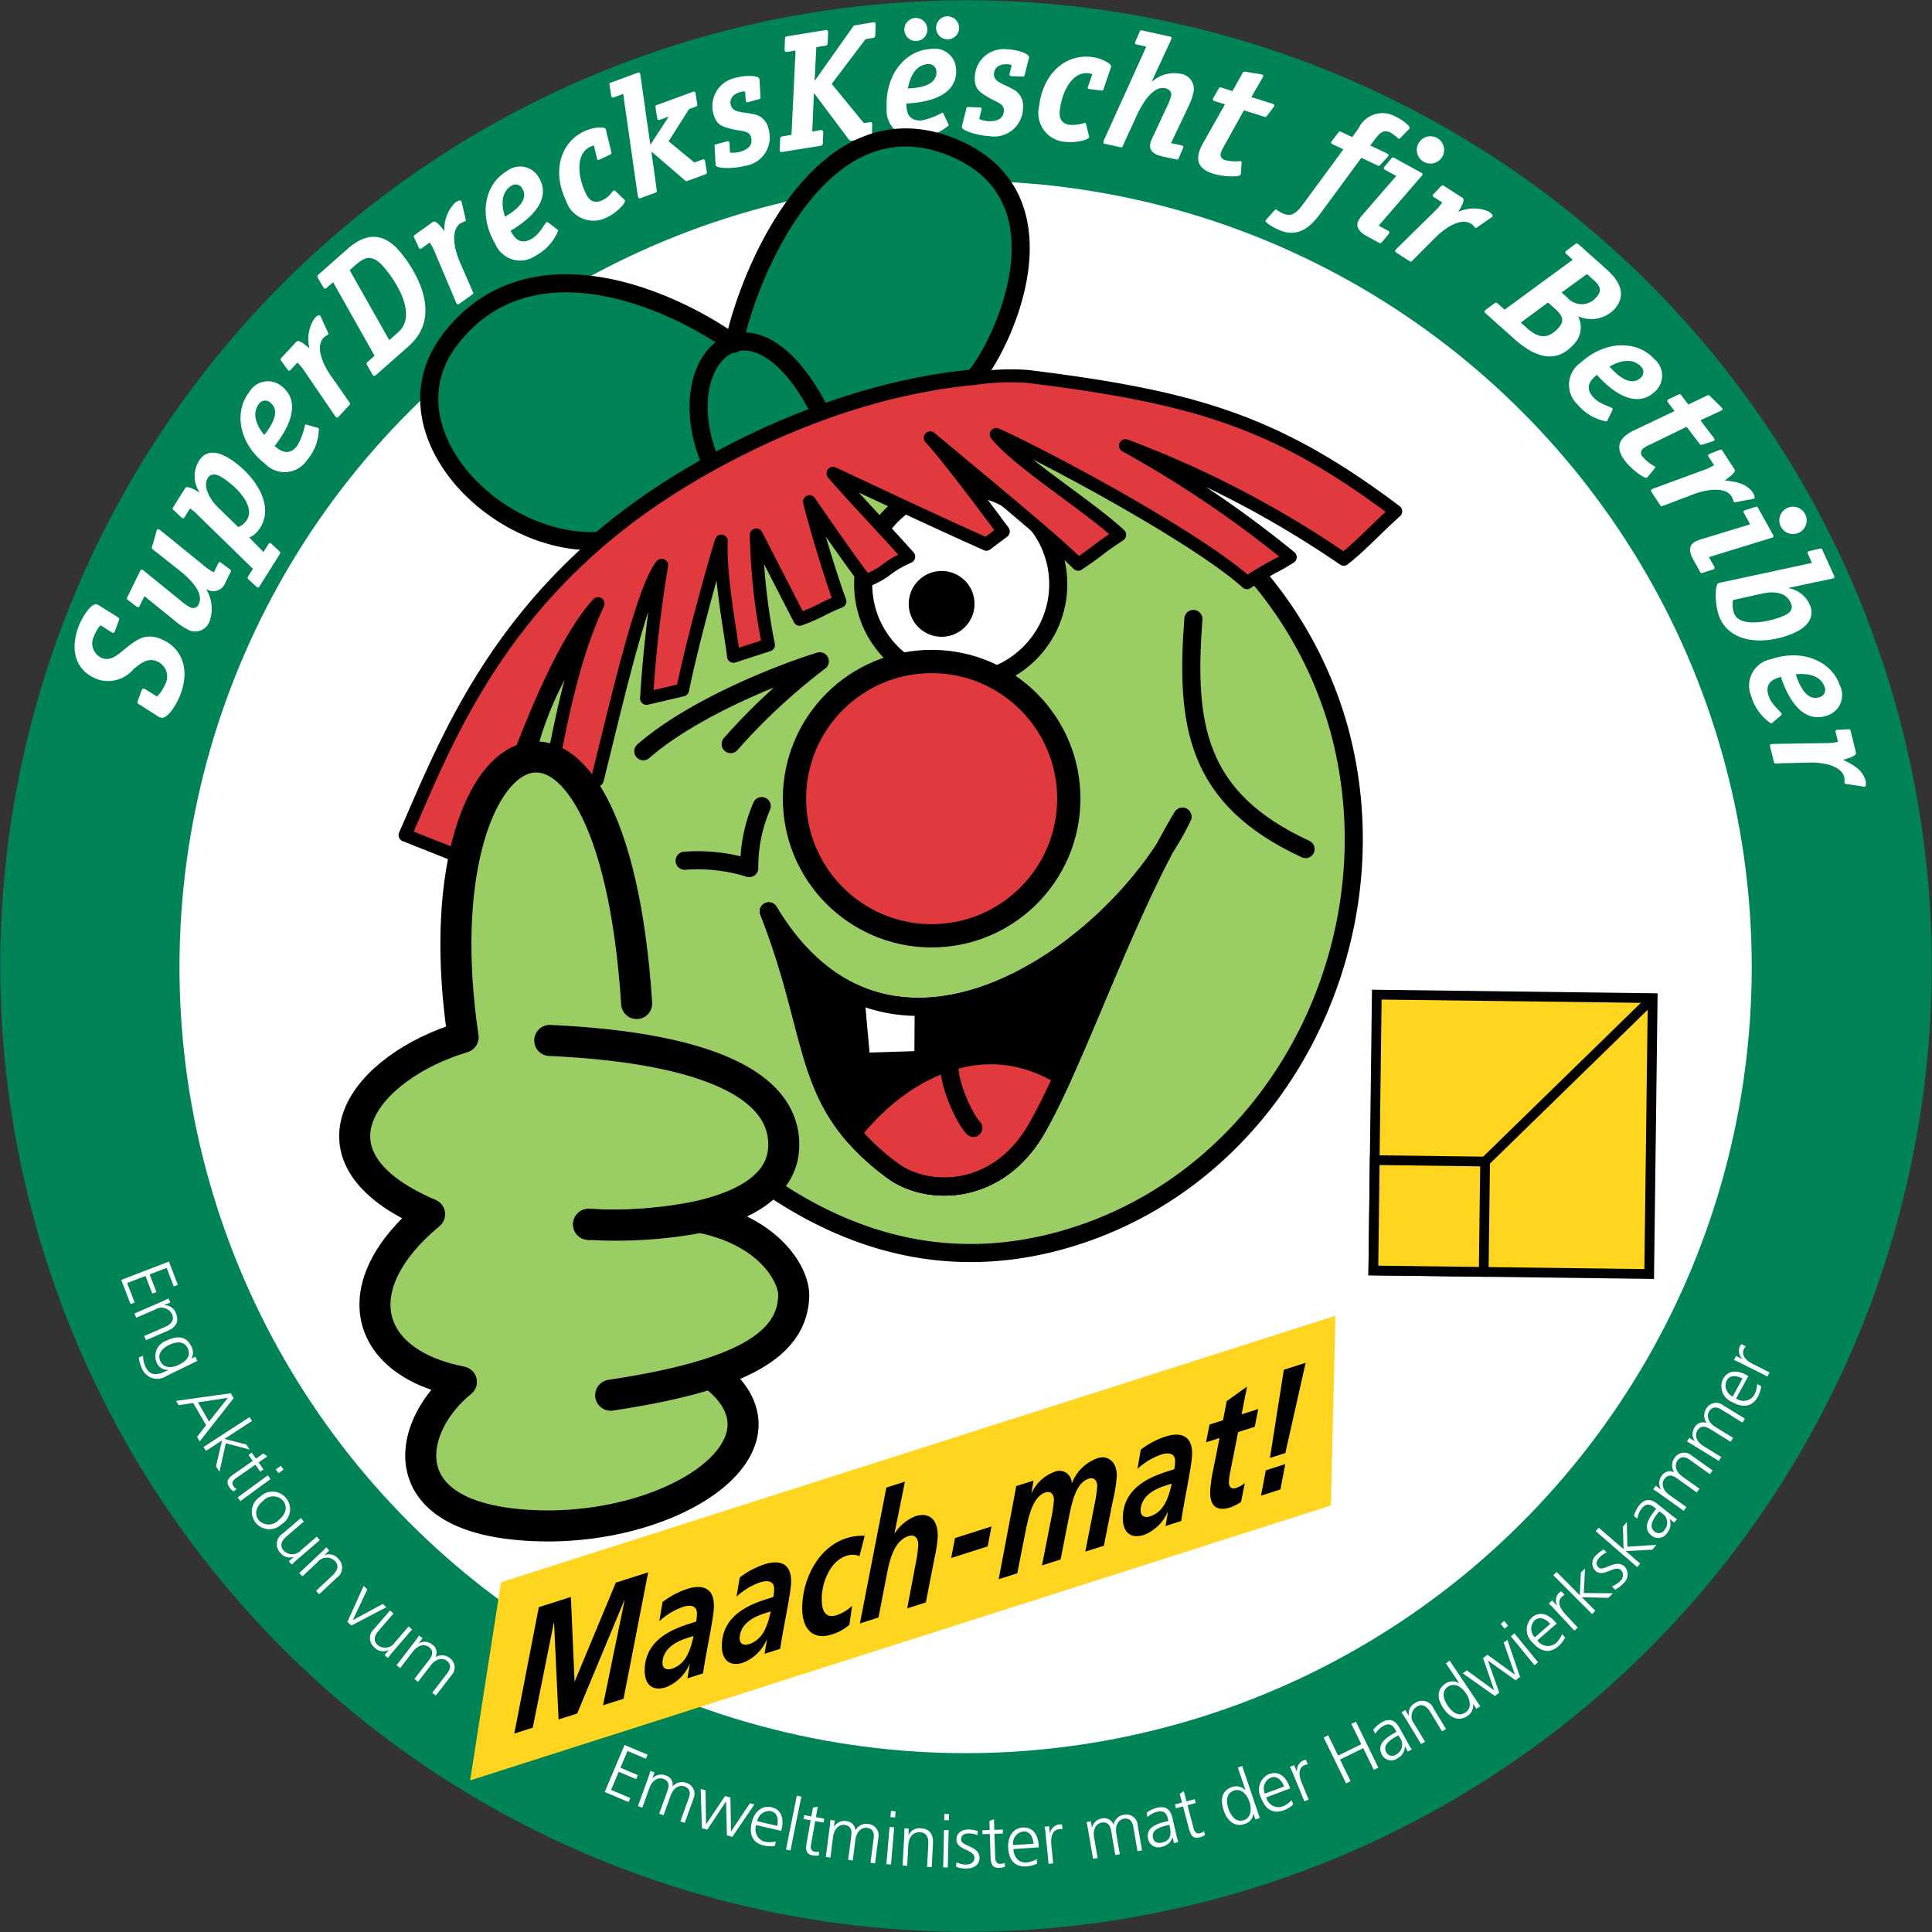 <svg xmlns="http://www.w3.org/2000/svg" width="144.745" height="144.745" viewBox="0 0 144.745 144.745">
  <rect x="0" y="0" width="144.745" height="144.745" fill="#333333" stroke="none"/>
  <defs>
    <style>
      .cls-1, .cls-9 {
        fill: #008357;
      }

      .cls-2, .cls-8 {
        fill: #fff;
      }

      .cls-3, .cls-4 {
        fill: #ffd520;
      }

      .cls-10, .cls-11, .cls-12, .cls-13, .cls-14, .cls-15, .cls-3, .cls-5, .cls-6, .cls-7, .cls-8, .cls-9 {
        stroke: #000;
      }

      .cls-3 {
        stroke-width: 0.729px;
      }

      .cls-15, .cls-5 {
        fill: #9bcd65;
      }

      .cls-5 {
        stroke-linejoin: bevel;
      }

      .cls-10, .cls-13, .cls-14, .cls-5, .cls-6, .cls-7, .cls-8, .cls-9 {
        stroke-width: 1.356px;
      }

      .cls-11, .cls-13, .cls-14, .cls-15, .cls-6, .cls-7, .cls-8, .cls-9 {
        stroke-linejoin: round;
      }

      .cls-11, .cls-12, .cls-7 {
        fill: #e03a3e;
      }

      .cls-10, .cls-13, .cls-14 {
        fill: none;
      }

      .cls-11, .cls-13, .cls-15 {
        stroke-linecap: round;
      }

      .cls-11 {
        stroke-width: 0.969px;
      }

      .cls-12 {
        stroke-width: 1.744px;
      }

      .cls-15 {
        stroke-width: 2.325px;
      }
    </style>
  </defs>
  <title>sdk</title>
  <g id="Layer_2" data-name="Layer 2">
    <g id="Ebene_1" data-name="Ebene 1">
      <g>
        <circle class="cls-1" cx="72.372" cy="72.373" r="72.353" transform="translate(-18.586 25.446) rotate(-17.71)"/>
        <circle class="cls-2" cx="72.343" cy="72.45" r="58.896" transform="translate(-18.611 25.44) rotate(-17.71)"/>
        <rect class="cls-3" x="103.018" y="74.648" width="20.671" height="20.671" transform="translate(26.942 197.252) rotate(-89.275)"/>
        <rect class="cls-3" x="102.944" y="86.968" width="8.268" height="8.269" transform="translate(14.607 197.002) rotate(-89.264)"/>
        <line class="cls-3" x1="111.265" y1="87.021" x2="123.819" y2="74.779"/>
        <polygon class="cls-4" points="100.053 98.578 99.71 112.792 35.224 133.385 37.537 118.542 100.053 98.578"/>
        <g>
          <path class="cls-2" d="M8.81,46.227c.139.09.142.118.087.269l-.276.757c-.047.128-.107.185-.177.16a1.244,1.244,0,0,1-.185-.107l-.728-.463a2.502,2.502,0,0,0-.469.779,1.189,1.189,0,0,0,.612,1.688c.874.319,1.479-.688,2.571-1.333a1.866,1.866,0,0,1,1.703-.145c1.561.569,2.322,2.14,1.6,4.12-.323.886-1.04,1.984-1.529,1.806a.936.936,0,0,1-.232-.124l-1.372-.87c-.143-.079-.146-.106-.091-.257l.276-.758c.047-.128.107-.186.2-.151a.975.975,0,0,1,.167.087l.794.501a2.728,2.728,0,0,0,.606-.901,1.23,1.23,0,0,0-.677-1.764c-.641-.234-1.142.165-1.688.612a2.488,2.488,0,0,1-2.647.778c-1.678-.612-2.133-2.15-1.483-3.933.284-.78 1-1.84,1.385-1.699a1.25,1.25,0,0,1,.19.095Z"/>
          <path class="cls-2" d="M17.212,42.647c.111.082.106.121.052.233l-.392.802a.957.957,0,0,1-1.398.463l-.011.022a2.811,2.811,0,0,1,.202,2.472,1.149,1.149,0,0,1-1.682.477,4.248,4.248,0,0,1-.81-.547L10.82,44.662l-.353.725c-.049.1-.104.129-.182.091a.601.601,0,0,1-.123-.087l-.565-.427c-.112-.082-.106-.121-.058-.221l.951-1.95c.055-.112.109-.14.188-.102a.63.63,0,0,1,.123.088l2.806,2.28a3.096,3.096,0,0,0,.631.432.453.453,0,0,0,.652-.234c.435-.892-.752-1.967-1.467-2.537L11.451,41.162c-.084-.055-.09-.099-.058-.221l.29-.99a1.365,1.365,0,0,1,.07-.228c.033-.067.088-.095.144-.068a.848.848,0,0,1,.146.098l3.164,2.565a4.099,4.099,0,0,0,.816.563l.32-.658c.05-.1.104-.128.182-.09a.62.62,0,0,1,.123.087Z"/>
          <path class="cls-2" d="M20.924,41.294c.102.094.093.132.034.226l-1.513,2.404c-.06.094-.117.117-.17.083a.982.982,0,0,1-.134-.113l-.515-.485c-.102-.094-.093-.132-.033-.227l.356-.567L14.719,38.488a3.348,3.348,0,0,0-.485-.393l-.403.64c-.059.094-.117.116-.191.07a.63.63,0,0,1-.113-.1l-.515-.485c-.102-.093-.093-.132-.034-.226l.898-1.428c.153-.241.908.235,1.045.32l.013-.021a2.177,2.177,0,0,1-.021-2.343c.469-.745,1.244-.814,2.294-.153,1.68,1.057,3.433,3.347,2.29,5.163a1.847,1.847,0,0,1-.82.744l1.064,1.08.363-.577c.06-.095.117-.117.191-.07a.616.616,0,0,1,.113.1Zm-3.072-1.801A1.492,1.492,0,0,0,18.489,38.97c.673-1.071-.783-2.529-1.874-3.216-.451-.284-.837-.278-1.042.048-.397.63.132,1.607.788,2.239Z"/>
          <path class="cls-2" d="M23.777,32.046a.395.395,0,0,1,.111.039,3.656,3.656,0,0,1-.88,2.38,2.021,2.021,0,0,1-3.146.283c-1.956-1.525-2.361-3.87-1.187-5.375a1.611,1.611,0,0,1,2.42-.441c1.848,1.442-.089,3.925-.523,4.483.293.229.986.895,1.702-.025a5.268,5.268,0,0,0,.577-1.547c.038-.049.075-.035.13-.025Zm-3.979.545c.328-.42,1.349-1.731.45-2.432a.563.563,0,0,0-.83.076C18.701,31.155,19.504,32.221,19.798,32.592Z"/>
          <path class="cls-2" d="M26.171,30.135c.083.111.075.138-.009.229l-.785.845c-.068.073-.128.101-.182.051a.771.771,0,0,1-.109-.119l-2.181-3.192a4.17,4.17,0,0,0-.625-.785l-.498.536c-.076.082-.137.093-.201.034a.599.599,0,0,1-.092-.12l-.416-.573c-.083-.111-.067-.147.017-.238l1.123-1.209c.194-.209.857.407.975.517a2.807,2.807,0,0,1,.382-2.27c.126-.136.323-.275.405-.199a.289.289,0,0,1,.056.086l.564,1.234a.12.12,0,0,1-.006.097c-.059.064-.215.104-.35.249-.65.7.014,2.062.496,2.764Z"/>
          <path class="cls-2" d="M26.053,18.635c1.154-1.017,2.487-1.399,3.832.127.665.753,3.647,4.604.735,7.172l-2.465,2.174c-.093.082-.162.06-.211.004a.899.899,0,0,1-.088-.138l-.348-.601c-.071-.136-.059-.179.052-.278l.502-.443-3.107-5.511-.484.427c-.093.082-.162.061-.211.004a.835.835,0,0,1-.088-.137l-.349-.602c-.07-.136-.059-.179.053-.278Zm3.781,6.256c1.432-1.263-.081-3.748-1.122-4.929-.87-.987-1.435-.67-2.104-.08l-.41.361,2.966,5.238Z"/>
          <path class="cls-2" d="M35.418,21.856c.059.125.047.15-.054.222l-.937.672c-.081.058-.146.074-.189.013a.773.773,0,0,1-.084-.138L32.65,19.064a4.167,4.167,0,0,0-.457-.893l-.594.427c-.091.065-.153.064-.203-.007a.597.597,0,0,1-.067-.136l-.294-.644c-.059-.125-.036-.157.064-.229l1.34-.962c.231-.166.76.569.853.7A2.807,2.807,0,0,1,34.116,15.172c.151-.108.371-.205.436-.115a.307.307,0,0,1,.038.095l.307,1.321a.121.121,0,0,1-.024.094,2.691,2.691,0,0,0-.393.176c-.776.557-.395,2.023-.061,2.807Z"/>
          <path class="cls-2" d="M41.736,17.179c.029.025.07.045.089.077a3.657,3.657,0,0,1-1.687,1.896,2.021,2.021,0,0,1-3.033-.883c-1.266-2.133-.789-4.465.853-5.439a1.611,1.611,0,0,1,2.414.472c1.196,2.016-1.513,3.623-2.121,3.984.19.32.592,1.192,1.594.597.63-.373.942-1.135,1.102-1.231.053-.032.083-.006.13.024Zm-3.905-.943c.458-.271,1.887-1.12,1.305-2.101a.563.563,0,0,0-.8-.231C37.334,14.499,37.694,15.785,37.832,16.236Z"/>
          <path class="cls-2" d="M46.727,14.913a.366.366,0,0,1,.087.096c.097.202-.638.937-1.276,1.242A2.164,2.164,0,0,1,42.414,15.061c-1.099-2.306-.368-4.401,1.334-5.212.772-.368,1.549-.354,1.629-.186a.632.632,0,0,1,.036.134l.387,1.589c.031.122.003.15-.098.197l-.761.363c-.101.048-.167.052-.194-.003a1.003,1.003,0,0,1-.047-.184l-.206-.864a2.757,2.757,0,0,0-.291.111c-1.008.481-.998,2.056-.314,3.489.294.616.707.762,1.256.5.526-.251.694-.648.829-.712a.103.103,0,0,1,.116.014Z"/>
          <path class="cls-2" d="M52.95,12.865c.024.137-.007.161-.112.2l-1.304.479a.176.176,0,0,1-.224-.036l-2.509-2.157.401,2.891c.024.137.004.157-.112.199l-1.083.398c-.093.034-.16.032-.194-.061a1.446,1.446,0,0,1-.05-.245L46.689,7.039l-.687.252c-.105.038-.165.02-.194-.061a.644.644,0,0,1-.028-.148l-.111-.699c-.024-.136.007-.161.123-.204l1.968-.723c.105-.038.16-.032.194.061a.638.638,0,0,1,.032.16l.737,5.173,1.361-2.085-.009-.023-.629.23c-.105.039-.164.021-.194-.061a.606.606,0,0,1-.028-.148l-.111-.699c-.024-.137.006-.161.111-.2l2.678-.983c.105-.039.164-.021.194.061a.608.608,0,0,1,.028.148l.112.699c.023.137-.007.161-.123.204l-.489.18-1.532,2.412,1.931,1.589.594-.218c.105-.038.165-.021.194.061a.621.621,0,0,1,.028.148Z"/>
          <path class="cls-2" d="M56.972,7.248c.011.138-.009.157-.129.189l-.779.209c-.108.029-.165.005-.181-.054a1.105,1.105,0,0,1-.024-.186L55.828,6.861a.803.803,0,0,0-.339.027c-.647.173-.844.586-.736.993.161.599.98.495,1.588.653a1.396,1.396,0,0,1,1.243,1.144,2.163,2.163,0,0,1-1.804,2.756c-.755.202-2.084.224-2.158-.051-.01-.036-.007-.075-.013-.099l-.066-1.253c-.021-.174 0-.193.12-.225l.779-.208c.095-.026.171-.033.196.063a.624.624,0,0,1,.015.15l.037.619a2.118,2.118,0,0,0,.73-.054c.707-.189.989-.574.851-1.089-.141-.527-.693-.43-1.409-.611-.728-.177-1.184-.299-1.406-1.126A2.165,2.165,0,0,1,55.176,5.816c.779-.209,1.655-.148,1.716.08a.241.241,0,0,1,.014.099Z"/>
          <path class="cls-2" d="M65.32,10.119c-.013.153-.046.184-.192.207l-1.262.205c-.158.025-.199.007-.309-.126L61.006,7l-.025.004-.128,2.848.637-.104c.122-.02.169.035.181.109a.847.847,0,0,1,.001.164l-.025.695c-.013.153-.045.183-.192.207l-2.853.463c-.122.02-.169-.035-.181-.108a.823.823,0,0,1-.001-.163l.025-.695c.013-.153.046-.183.192-.207l.661-.108.306-6.319-.637.103c-.122.02-.169-.035-.181-.109a.883.883,0,0,1-.001-.163l.025-.695c.013-.153.045-.183.192-.207l2.853-.463c.123-.02.168.035.18.108a.811.811,0,0,1,.002.163l-.025.695c-.013.153-.046.184-.193.208l-.661.107-.125,2.471.027.021,2.821-3.989a.291.291,0,0,1,.251-.154l1.285-.209c.123-.02.169.035.181.109a.853.853,0,0,1,.002.163l-.025.695c-.013.153-.046.183-.193.208l-.538.087L62.31,6.286,64.722,9.223l.441-.071c.122-.02.168.036.18.109a.894.894,0,0,1,.002.163Z"/>
          <path class="cls-2" d="M71.039,9.279a.38.38,0,0,1,.044.109,3.658,3.658,0,0,1-2.375.894A2.021,2.021,0,0,1,66.432,8.091c-.129-2.477,1.378-4.319,3.284-4.418a1.611,1.611,0,0,1,1.918,1.54c.121,2.341-3.024,2.504-3.73,2.541.019.371-.031,1.33,1.134,1.269a5.236,5.236,0,0,0,1.547-.577c.063-.004.077.033.104.081ZM68.02,6.63c.533-.028,2.192-.114,2.133-1.254a.562.562,0,0,0-.601-.577C68.387,4.86,68.107,6.166,68.02,6.63Zm.646-3.56a.862.862,0,1,1,.811-.899A.85.85,0,0,1,68.666,3.069Zm2.378-.124a.862.862,0,1,1,.81-.899A.849.849,0,0,1,71.044,2.945Z"/>
          <path class="cls-2" d="M76.774,5.593c-.03.135-.055.147-.179.142l-.806-.029c-.111-.004-.159-.043-.157-.105a1.191,1.191,0,0,1,.031-.185l.131-.529a.791.791,0,0,0-.332-.074c-.67-.025-.98.312-.995.732-.023.62.791.762,1.325,1.092a1.396,1.396,0,0,1,.852,1.459A2.163,2.163,0,0,1,74.109,10.198c-.78-.029-2.057-.399-2.047-.684.002-.037.015-.074.015-.099l.306-1.217c.031-.172.056-.184.18-.179l.805.029c.1.004.173.019.169.118a.603.603,0,0,1-.03.148l-.146.603a2.09,2.09,0,0,0,.713.163c.731.027,1.115-.257,1.134-.79.02-.545-.536-.615-1.167-.999-.644-.384-1.044-.634-1.012-1.489a2.166,2.166,0,0,1,2.449-2.106c.805.029,1.625.346,1.616.581a.25.25,0,0,1-.015.099Z"/>
          <path class="cls-2" d="M81.573,10.14a.372.372,0,0,1,.022.128c-.026.222-1.041.449-1.742.364a2.163,2.163,0,0,1-2.001-2.677c.305-2.536,2.046-3.913,3.918-3.687.85.102,1.498.53,1.475.715a.603.603,0,0,1-.04.132l-.524,1.548c-.04.121-.078.128-.189.115L81.653,6.677c-.111-.013-.169-.045-.162-.107a.987.987,0,0,1,.059-.18l.289-.84a2.768,2.768,0,0,0-.305-.062c-1.109-.134-1.945,1.202-2.134,2.778-.082.677.188,1.022.793,1.095a3.242,3.242,0,0,0,1.08-.157.101.101,0,0,1,.091.073Z"/>
          <path class="cls-2" d="M88.316,11.837c-.053.128-.093.132-.213.106l-.994-.218c-.496-.109-1.067-.348-.927-.978a2.809,2.809,0,0,1,.204-.527L87.463,7.917a3.86,3.86,0,0,0,.271-.715c.06-.278-.078-.512-.442-.592-.921-.202-1.735,1.194-2.12,2.023l-1.046,2.284c-.053.128-.081.135-.202.108l-1.126-.247c-.097-.021-.152-.059-.13-.156a1.344,1.344,0,0,1,.089-.234l3.124-6.894-.714-.157c-.109-.024-.15-.071-.131-.156a.628.628,0,0,1,.056-.14l.282-.649c.053-.128.093-.132.213-.105l2.047.448c.11.024.153.059.132.156a.609.609,0,0,1-.059.152L86.304,6.076l.019.029a2.496,2.496,0,0,1,2.071-.587,1.158,1.158,0,0,1,.981,1.548,4.229,4.229,0,0,1-.341.916l-1.298,2.736.787.173c.109.024.147.083.131.156a.622.622,0,0,1-.057.14Z"/>
          <path class="cls-2" d="M92.965,12.98c-.012.036-.01.075-.021.11-.061.189-1.301.162-2.058-.077-.85-.269-1.318-.767-1.041-1.642a3.389,3.389,0,0,1,.333-.727l1.595-2.826-.781-.247c-.107-.034-.142-.084-.117-.167a.637.637,0,0,1,.073-.147l.347-.605a.15.15,0,0,1,.21-.089l.828.261.771-1.369a.157.157,0,0,1,.195-.082l1.125.186c.047.015.098.018.158.037a.099.099,0,0,1,.049.133.938.938,0,0,1-.075.158L93.753,7.272l1.585.5c.106.034.15.1.128.171-.019.059-.069.095-.1.15L94.921,8.681c-.081.091-.097.099-.203.066l-1.527-.481-1.452,2.623a2.457,2.457,0,0,0-.263.542q-.134.426.327.571a3.379,3.379,0,0,0,1.151.064c.058.019.063.046.069.113Z"/>
          <path class="cls-2" d="M98.913,16.01c-.709.955-1.658,1.893-3.184,1.176-.517-.243-.967-.537-.909-.661a.584.584,0,0,1,.081-.113l.606-.675c.049-.045.081-.057.116-.042a2.901,2.901,0,0,0,.433.273c.764.358,1.141-.094,1.624-.745l2.965-4.033-.797-.374c-.067-.031-.152-.085-.104-.186a.627.627,0,0,1,.085-.124l.431-.565c.068-.09.096-.119.22-.061l.83.391.467-.644a1.985,1.985,0,0,1,2.842-.857c.471.222,1.065.679.986.847a.286.286,0,0,1-.065.079l-.638.659c-.065.052-.105.047-.127.037a3.515,3.515,0,0,0-.604-.462c-.585-.274-.868.127-1.185.539l-.328.435,1.279.601c.101.048.109.12.087.165a.698.698,0,0,1-.097.119l-.508.556c-.081.085-.103.102-.215.05l-1.213-.57Z"/>
          <path class="cls-2" d="M103.531,18.141c-.087.107-.126.101-.234.041l-.892-.491c-.445-.246-.923-.636-.612-1.201a2.885,2.885,0,0,1,.335-.453l2.479-2.854-.837-.461c-.099-.054-.124-.111-.083-.186a.623.623,0,0,1,.094-.118l.455-.543c.087-.107.126-.1.234-.04l2.011,1.106c.087.048.118.094.07.18a.614.614,0,0,1-.1.129l-3.159,3.654.706.389a.144.144,0,0,1,.081.186.671.671,0,0,1-.093.118Zm3.144-6.013a1.023,1.023,0,0,1,.988-1.792,1.023,1.023,0,1,1-.988,1.792Z"/>
          <path class="cls-2" d="M105.813,19.526c-.094.101-.122.098-.226.031l-.97-.624c-.084-.053-.123-.108-.082-.17a.758.758,0,0,1,.098-.129l2.757-2.71a4.169,4.169,0,0,0,.661-.754l-.615-.396c-.094-.06-.116-.118-.068-.192a.574.574,0,0,1,.1-.111l.49-.511c.095-.101.133-.092.237-.024l1.387.891c.241.154-.248.916-.336,1.051a2.804,2.804,0,0,1,2.301-.025c.157.1.328.269.268.363a.296.296,0,0,1-.074.07l-1.116.772a.12.12,0,0,1-.096.011c-.073-.046-.142-.193-.308-.301-.804-.515-2.026.379-2.632.977Z"/>
          <path class="cls-2" d="M120.371,20.185c.915.818,1.564,1.879.573,2.989a2.413,2.413,0,0,1-2.711.523,1.82,1.82,0,0,1-.336,2.109c-1.371,1.536-2.971.907-4.441-.407l-2.165-1.932c-.093-.083-.079-.154-.03-.209a.838.838,0,0,1,.127-.104l.556-.418c.126-.086.171-.08.283.019l.499.446,5.102-3.742-.481-.429c-.093-.083-.078-.154-.046-.191a1.116,1.116,0,0,1,.143-.122l.555-.418c.127-.086.171-.08.282.019Zm-5.997,4.372c.758.677,1.506.995,2.397-.004.528-.592.207-.996-.33-1.475l-.463-.413-2.039,1.504Zm3.033-2.28a1.42,1.42,0,0,0,2.228-.056c.43-.481.188-.862-.238-1.242l-.5-.446-1.898,1.381Z"/>
          <path class="cls-2" d="M120.438,31.474a.38.38,0,0,1-.058.102,3.654,3.654,0,0,1-2.194-1.274,2.02,2.02,0,0,1,.258-3.148c1.837-1.667,4.216-1.666,5.499-.251a1.609,1.609,0,0,1,.021,2.459c-1.735,1.575-3.852-.758-4.327-1.281-.275.25-1.049.819-.266,1.682.493.542,1.302.695,1.426.833.042.046.022.08.003.132Zm.142-4.015c.358.395,1.475,1.625,2.32.859a.563.563,0,0,0,.067-.831C122.183,26.624,120.994,27.234,120.58,27.46Z"/>
          <path class="cls-2" d="M123.467,35.705c-.03.023-.052.055-.082.078-.158.12-1.156-.616-1.638-1.247-.541-.71-.637-1.386.092-1.943a3.365,3.365,0,0,1,.691-.403l2.93-1.394-.496-.651c-.068-.089-.067-.151.001-.204a.656.656,0,0,1,.144-.078l.632-.295a.149.149,0,0,1,.223.048l.527.69,1.417-.677a.157.157,0,0,1,.206.045l.813.8c.03.039.07.071.108.12a.1.1,0,0,1-.036.137,1.016,1.016,0,0,1-.153.085l-1.453.672,1.009,1.321c.067.089.066.168.006.213a.891.891,0,0,1-.169.066l-.702.224c-.119.028-.136.026-.204-.063l-.971-1.272-2.697,1.311a2.454,2.454,0,0,0-.526.292.412.412,0,0,0-.061.655,3.361,3.361,0,0,0,.904.714c.037.05.025.074-.009.132Z"/>
          <path class="cls-2" d="M124.586,37.899c-.129.054-.152.039-.219-.065l-.628-.967c-.055-.083-.068-.149-.006-.189a.763.763,0,0,1,.142-.077l3.628-1.336a4.235,4.235,0,0,0,.913-.416l-.399-.613c-.06-.094-.056-.156.016-.203a.671.671,0,0,1,.138-.06l.657-.264c.128-.054.16-.029.227.075l.898,1.383c.155.239-.603.732-.738.82.494.079,1.587.122,2.107.923.101.156.188.381.094.441a.282.282,0,0,1-.096.033l-1.335.245a.117.117,0,0,1-.092-.029,2.61,2.61,0,0,0-.158-.401c-.519-.801-2.003-.488-2.801-.191Z"/>
          <path class="cls-2" d="M127.58,42.913c-.131.045-.161.018-.22-.09l-.495-.889c-.247-.444-.445-1.03.119-1.343a2.847,2.847,0,0,1,.523-.206l3.616-1.103-.464-.835c-.055-.097-.046-.159.029-.201a.633.633,0,0,1,.142-.05l.673-.218c.131-.045.161-.018.22.09l1.116,2.005c.048.086.05.142-.035.19a.616.616,0,0,1-.154.057l-4.616,1.419.391.704a.144.144,0,0,1-.03.201.631.631,0,0,1-.142.051Zm5.857-3.428a1.023,1.023,0,0,1,1.788-.995,1.023,1.023,0,1,1-1.788.995Z"/>
          <path class="cls-2" d="M134.034,44.038l-.011.033a2.106,2.106,0,0,1,1.546,1.192c.454,1.006-.2,1.724-1.138,2.148-1.899.858-4.655.934-5.565-1.077-.435-.96-.379-2.524-.141-2.631a.724.724,0,0,1,.179-.054l6.846-1.476-.302-.667c-.045-.102-.031-.163.047-.198a.608.608,0,0,1,.146-.039l.688-.163c.134-.033.161-.004.212.108l.863,1.91c.046.101.044.157-.047.198a.613.613,0,0,1-.157.044Zm-4.198.919a1.904,1.904,0,0,0,.114,1.065c.456,1.006,2.681.571,3.731.095.487-.22.675-.523.482-.953-.398-.882-1.409-.859-2.2-.679Z"/>
          <path class="cls-2" d="M132.799,54.138a.387.387,0,0,1-.094.071,3.653,3.653,0,0,1-1.501-2.046,2.021,2.021,0,0,1,1.496-2.782c2.35-.793,4.53.161,5.14,1.97a1.611,1.611,0,0,1-.964,2.263c-2.221.749-3.227-2.236-3.453-2.906-.352.119-1.289.33-.917,1.434.235.693.914,1.158.974,1.334.02.059-.011.083-.051.122Zm1.736-3.622c.171.505.702,2.08,1.783,1.715a.563.563,0,0,0,.393-.735C136.339,50.391,135.006,50.475,134.535,50.516Z"/>
          <path class="cls-2" d="M133.077,57.195c-.139.008-.156-.013-.186-.133l-.273-1.121c-.023-.096-.014-.162.058-.18a.768.768,0,0,1,.161-.026l3.866-.063a4.193,4.193,0,0,0,.999-.091l-.173-.711c-.027-.108-.002-.165.082-.186a.647.647,0,0,1,.15-.011l.706-.032c.139-.008.16.025.189.145l.392,1.603c.067.277-.811.491-.969.53.441.237,1.459.64,1.687,1.567.043.18.051.421-.057.448a.316.316,0,0,1-.103-.001l-1.34-.209c-.027-.006-.072-.033-.078-.058a2.609,2.609,0,0,0-.016-.43c-.226-.928-1.73-1.123-2.581-1.106Z"/>
        </g>
        <g>
          <path class="cls-2" d="M12.654,94.516l.673,1.749-.307.118-.537-1.396-1.273.49.509,1.325-.307.118L10.902,95.595l-1.376.529.561,1.458-.307.118-.696-1.81Z"/>
          <path class="cls-2" d="M12.029,97.557a6.448,6.448,0,0,0,.594-.282l.133.307-.457.199.004.01a.888.888,0,0,1,.878.605c.275.633-.042,1.058-.605,1.302l-1.638.712-.138-.317,1.558-.677c.483-.209.72-.516.53-.954a.88.88,0,0,0-1.264-.352l-1.418.616-.137-.317Z"/>
          <path class="cls-2" d="M12.481,103.083a1.235,1.235,0,0,1-1.846-.555,2.877,2.877,0,0,1-.238-.823l.322-.128a1.901,1.901,0,0,0,.184.826c.39.797,1.005.582,1.714.235l-.004-.01a.867.867,0,0,1-.866-.522,1.231,1.231,0,0,1,.738-1.672c.763-.374,1.459-.348,1.82.39a.921.921,0,0,1,.039.952l.005.01.286-.14.152.311Zm-.466-1.102c.275.561.905.504,1.362.279.606-.296.962-.69.685-1.257-.289-.59-.925-.469-1.413-.23C12.158,101.014,11.757,101.454,12.015,101.98Z"/>
          <path class="cls-2" d="M17.289,104.381l.215.37-2.541,3.238-.199-.342.679-.871-.971-1.666-1.092.161-.185-.318Zm-.219.344-2.243.342.836,1.435Z"/>
          <path class="cls-2" d="M18.693,106.173l.187.289-2.064,1.339,1.641.425.241.373-1.781-.472-.474,2.13-.26-.401.453-1.94-1.204.782-.188-.289Z"/>
          <path class="cls-2" d="M19.496,110.257l-.364-.521-1.483,1.035c-.207.143-.324.339-.164.568a.783.783,0,0,0,.236.222l-.221.182a1.258,1.258,0,0,1-.305-.303c-.351-.503-.018-.762.4-1.054l1.339-.935-.314-.448.242-.172.314.45.553-.386.297.214-.652.455.364.521Z"/>
          <path class="cls-2" d="M20.063,110.531l.204.28-2.255,1.65-.204-.278Zm.806-.163-.204-.278.371-.273.204.28Z"/>
          <path class="cls-2" d="M21.45,112.259a1.305,1.305,0,0,1-.348,1.929,1.314,1.314,0,1,1-1.608-2.056A1.307,1.307,0,0,1,21.45,112.259Zm-2.071,1.621a1.007,1.007,0,0,0,1.49.01c.509-.398.72-.974.349-1.449a1.008,1.008,0,0,0-1.49-.01C19.218,112.829,19.007,113.405,19.379,113.88Z"/>
          <path class="cls-2" d="M22.339,116.778a6.553,6.553,0,0,0-.485.445l-.218-.254.378-.325-.007-.008a.885.885,0,0,1-1.017-.317.918.918,0,0,1,.193-1.423l1.356-1.164.225.261-1.289,1.108c-.399.341-.535.705-.225,1.066a.88.88,0,0,0,1.312-.036l1.172-1.007.226.262Z"/>
          <path class="cls-2" d="M23.977,116.388c.156-.147.316-.296.465-.467l.229.243-.364.341.007.008a.886.886,0,0,1,1.031.271.918.918,0,0,1-.129,1.431l-1.301,1.224-.237-.251,1.238-1.165c.383-.36.503-.728.176-1.076a.88.88,0,0,0-1.309.096l-1.126,1.059-.237-.251Z"/>
          <path class="cls-2" d="M26.322,121.784l-.296-.277,1.218-2.688.276.257-1.088,2.293.008.007,2.244-1.21.264.247Z"/>
          <path class="cls-2" d="M29.475,123.7c-.139.162-.283.328-.413.512l-.253-.219.325-.377-.008-.006a.887.887,0,0,1-1.053-.165.918.918,0,0,1-.02-1.436l1.167-1.352.261.225-1.11,1.286c-.343.398-.424.777-.063,1.089a.88.88,0,0,0,1.292-.231l1.01-1.17.261.225Z"/>
          <path class="cls-2" d="M32.383,126.822l1.133-1.473c.24-.313.313-.651-.039-.922-.299-.23-.792-.201-1.216.351l-.942,1.224-.274-.21,1.133-1.473c.24-.313.313-.65-.038-.921-.3-.231-.792-.201-1.216.35l-.943,1.226-.274-.211,1.303-1.694c.13-.169.264-.344.383-.535l.265.204-.288.373.005.01a.88.88,0,0,1,1.021.101.704.704,0,0,1,.226.92l.008.006a.94.94,0,0,1,1.069.075.852.852,0,0,1,.128,1.281l-1.173,1.526Z"/>
          <path class="cls-2" d="M46.792,130.732l1.727.728-.128.304-1.378-.582-.531,1.257,1.308.553-.128.303-1.307-.552L45.782,134.1l1.438.609-.128.302-1.787-.755Z"/>
          <path class="cls-2" d="M50.975,136.454l.629-1.748c.134-.371.1-.715-.317-.865-.356-.129-.816.05-1.052.704l-.523,1.454-.325-.117.629-1.747c.134-.371.1-.715-.318-.866-.356-.129-.816.05-1.052.704l-.523,1.455-.325-.118.724-2.01c.073-.201.147-.408.202-.627l.314.113-.16.444.009.008a.878.878,0,0,1,1.004-.214.703.703,0,0,1,.496.806l.01.004a.936.936,0,0,1,1.04-.253.852.852,0,0,1,.513,1.18l-.652,1.809Z"/>
          <path class="cls-2" d="M54.862,137.62l-.4-.116-.064-2.533-.01-.004-1.401,2.113-.4-.116-.09-2.935.363.106.037,2.525.01.003,1.416-2.107.401.116.042,2.527.011.003,1.412-2.109.332.096Z"/>
          <path class="cls-2" d="M58.049,138.301a2.272,2.272,0,0,1-.825-.035c-.902-.209-1.097-.896-.907-1.713.194-.832.791-1.318,1.479-1.157.768.179.939.872.769,1.602l-.039.171-1.863-.434a.944.944,0,0,0,.654,1.25,1.801,1.801,0,0,0,.811-.025Zm.176-1.507c.11-.475.028-.989-.474-1.106a.914.914,0,0,0-1.02.758Z"/>
          <path class="cls-2" d="M59.698,134.533l.338.067-.813,4.03-.338-.069Z"/>
          <path class="cls-2" d="M61.701,136.547l-.625-.112-.318,1.781c-.044.249.01.47.286.519a.795.795,0,0,0,.325-.009l-.028.285a1.263,1.263,0,0,1-.429.001c-.604-.107-.552-.527-.462-1.029l.287-1.607-.54-.097.052-.291.539.096.119-.664.361-.057-.139.782.625.111Z"/>
          <path class="cls-2" d="M65.217,139.561l.239-1.842c.051-.391-.056-.72-.496-.778-.375-.048-.786.224-.875.915l-.199,1.532-.342-.045.239-1.842c.051-.391-.056-.72-.496-.778-.375-.049-.786.223-.876.914l-.198,1.532-.343-.044.276-2.119c.027-.212.056-.43.062-.656l.332.044-.061.467.01.006a.88.88,0,0,1,.934-.426.705.705,0,0,1,.657.683l.01.001a.938.938,0,0,1,.962-.472.852.852,0,0,1,.754,1.042l-.248,1.908Z"/>
          <path class="cls-2" d="M66.649,136.877l.344.029-.24,2.784-.344-.029Zm.408-.713-.344-.029.04-.459.344.03Z"/>
          <path class="cls-2" d="M67.74,137.633c.011-.214.023-.433.013-.659l.334.018-.027.499.011.001a.886.886,0,0,1,.933-.514c.689.037.928.51.894,1.124l-.097,1.783-.345-.018.092-1.696c.028-.525-.14-.874-.616-.9-.629-.034-.856.507-.881.973l-.084,1.542-.345-.019Z"/>
          <path class="cls-2" d="M70.726,137.108l.345.008-.062,2.795-.345-.008Zm.362-.737-.345-.007.01-.461.345.008Z"/>
          <path class="cls-2" d="M71.66,139.52a1.634,1.634,0,0,0,.729.173c.329,0,.619-.181.618-.499-.002-.663-1.344-.556-1.347-1.366-.002-.554.448-.764.908-.764a2.172,2.172,0,0,1,.691.123l-.032.301a1.654,1.654,0,0,0-.62-.13c-.356.001-.602.112-.601.468.002.521,1.377.451,1.379,1.366.002.592-.551.797-.973.798a2.092,2.092,0,0,1-.784-.13Z"/>
          <path class="cls-2" d="M75.138,137.367l-.635.02.059,1.808c.008.252.108.457.387.448a.799.799,0,0,0,.316-.075l.031.284a1.285,1.285,0,0,1-.42.09c-.613.02-.649-.401-.666-.911l-.053-1.632-.548.017-.01-.295.548-.018-.021-.673.341-.132.026.794.635-.02Z"/>
          <path class="cls-2" d="M77.699,139.625a2.283,2.283,0,0,1-.799.206c-.925.062-1.31-.537-1.366-1.375-.057-.853.373-1.49,1.079-1.538.787-.052,1.152.561,1.202,1.31l.012.176-1.909.127c.039.59.388,1.045.99,1.005a1.791,1.791,0,0,0,.768-.26Zm-.27-1.492c-.032-.487-.261-.955-.775-.921a.914.914,0,0,0-.756,1.022Z"/>
          <path class="cls-2" d="M78.345,137.475a4.984,4.984,0,0,0-.085-.619l.344-.034.054.535.01-.001a.831.831,0,0,1,.654-.672.982.982,0,0,1,.243.008l.036.359a.929.929,0,0,0-.255-.008c-.545.056-.631.682-.58,1.183l.138,1.373-.343.036Z"/>
          <path class="cls-2" d="M85.221,138.688l-.315-1.831c-.067-.389-.266-.672-.704-.597-.372.065-.685.447-.567,1.133l.263,1.523-.341.058-.315-1.831c-.067-.389-.266-.672-.704-.596-.372.064-.684.446-.566,1.132l.262,1.523-.34.059-.362-2.105c-.037-.211-.074-.427-.134-.645l.33-.056.08.464.012.003a.877.877,0,0,1,.766-.682.704.704,0,0,1,.83.458l.01-.002a.939.939,0,0,1,.78-.735.851.851,0,0,1,1.028.773l.327,1.896Z"/>
          <path class="cls-2" d="M87.849,137.643l-.01.003a.985.985,0,0,1-.751.7.792.792,0,0,1-1.073-.565c-.208-.913.754-1.178,1.46-1.34l.064-.014-.031-.139c-.107-.465-.325-.662-.78-.557a1.486,1.486,0,0,0-.751.407l-.074-.326a2.213,2.213,0,0,1,.759-.37c.673-.154,1.025.086,1.188.796l.275,1.203a3.884,3.884,0,0,0,.157.565l-.332.075Zm-.245-.928-.096.022c-.583.133-1.264.35-1.128.948.082.358.369.433.679.362.791-.18.649-.873.583-1.168Z"/>
          <path class="cls-2" d="M89.58,135.083l-.615.162.463,1.749c.063.243.206.421.477.349a.768.768,0,0,0,.291-.145l.094.27a1.256,1.256,0,0,1-.389.182c-.593.158-.722-.246-.852-.739l-.417-1.578-.53.14-.076-.287.53-.14-.172-.652.304-.204.202.768.615-.163Z"/>
          <path class="cls-2" d="M94.382,136.203l-.328.11-.142-.421-.01.003a.896.896,0,0,1-.663.762c-.727.246-1.294-.234-1.558-1.018-.273-.805-.157-1.492.622-1.754a.944.944,0,0,1,.997.23l.01-.003-.571-1.692.327-.111Zm-1.185.157c.581-.196.573-.888.411-1.371-.163-.483-.576-1.037-1.157-.841-.623.211-.584.856-.411,1.37C92.214,136.032,92.574,136.57,93.197,136.359Z"/>
          <path class="cls-2" d="M96.889,135.196a2.297,2.297,0,0,1-.704.428c-.868.325-1.411-.14-1.705-.925a1.28,1.28,0,0,1,.591-1.783c.739-.276,1.265.205,1.527.908l.061.164-1.791.671a.944.944,0,0,0,1.237.677,1.817,1.817,0,0,0,.661-.47Zm-.687-1.352c-.171-.458-.524-.838-1.008-.659a.913.913,0,0,0-.43,1.196Z"/>
          <path class="cls-2" d="M96.898,132.947a5.196,5.196,0,0,0-.259-.569l.319-.131.206.496.01-.004a.825.825,0,0,1,.433-.831,1.042,1.042,0,0,1,.235-.062l.138.335a.914.914,0,0,0-.246.066c-.507.209-.409.833-.216,1.299l.527,1.276-.32.132Z"/>
          <path class="cls-2" d="M99.168,130.174l.339-.166.744,1.52,1.737-.85-.743-1.521.34-.166,1.68,3.437-.34.166-.792-1.62-1.739.85.793,1.619-.339.167Z"/>
          <path class="cls-2" d="M105.26,130.833l-.01.006a.981.981,0,0,1-.53.878.79.79,0,0,1-1.186-.248c-.452-.821.401-1.34,1.034-1.688l.058-.032-.068-.125c-.23-.417-.495-.547-.903-.323a1.477,1.477,0,0,0-.609.598l-.162-.294a2.191,2.191,0,0,1,.628-.563c.605-.332,1.009-.199,1.36.44l.594,1.08a3.948,3.948,0,0,0,.307.502l-.298.164Zm-.491-.825-.087.048c-.523.287-1.119.683-.823,1.221a.496.496,0,0,0,.752.162.835.835,0,0,0,.239-1.282Z"/>
          <path class="cls-2" d="M105.358,128.838c-.111-.182-.225-.37-.36-.55l.286-.173.259.426.009-.006a.887.887,0,0,1,.481-.953.918.918,0,0,1,1.372.424l.926,1.527-.295.178-.881-1.452c-.274-.45-.609-.643-1.016-.396a.88.88,0,0,0-.179,1.301l.802,1.321-.295.179Z"/>
          <path class="cls-2" d="M110.901,127.832l-.287.192-.248-.369-.008.006a.897.897,0,0,1-.44.91c-.637.427-1.31.112-1.771-.574-.473-.705-.541-1.398.141-1.857a.94.94,0,0,1,1.023-.039l.009-.006-.996-1.484.287-.193Zm-1.102.463c.509-.342.321-1.006.036-1.429-.283-.424-.828-.851-1.338-.509-.545.367-.339.98-.036,1.431C108.763,128.237,109.252,128.662,109.799,128.295Z"/>
          <path class="cls-2" d="M113.88,125.636l-.332.251-2.062-1.471-.008.006.845,2.388-.331.251-2.401-1.692.303-.227,2.04,1.488.008-.006-.832-2.399.332-.251,2.045,1.485.008-.006-.837-2.395.276-.207Z"/>
          <path class="cls-2" d="M112.988,121.801l-.266.217-.293-.356.268-.218Zm.205.794.267-.22,1.772,2.163-.267.219Z"/>
          <path class="cls-2" d="M117.261,122.688a2.292,2.292,0,0,1-.511.648c-.699.608-1.368.364-1.919-.268a1.281,1.281,0,0,1-.072-1.878c.596-.517,1.256-.251,1.75.316l.115.133-1.443,1.255a.944.944,0,0,0,1.395.202,1.794,1.794,0,0,0,.455-.671Zm-1.118-1.026c-.318-.366-.785-.602-1.173-.263a.913.913,0,0,0,.016,1.272Z"/>
          <path class="cls-2" d="M116.475,120.582a4.941,4.941,0,0,0-.441-.442l.252-.235.366.393.008-.006a.832.832,0,0,1,.114-.932,1.051,1.051,0,0,1,.199-.139l.247.264a.928.928,0,0,0-.207.147c-.401.374-.091.925.252,1.293l.943,1.011-.254.235Z"/>
          <path class="cls-2" d="M116.378,118.017l.244-.245,1.737,1.743.077-1.695.314-.313-.092,1.842,2.182.021-.337.337-1.992-.04,1.014,1.014-.245.244Z"/>
          <path class="cls-2" d="M120.772,118.848a1.672,1.672,0,0,0,.626-.413.55.55,0,0,0,.056-.793c-.485-.452-1.324.6-1.917.046a.787.787,0,0,1,.063-1.185,2.188,2.188,0,0,1,.563-.419l.198.23a1.612,1.612,0,0,0-.519.362c-.243.261-.331.516-.07.759.38.354,1.271-.695,1.939-.072a.863.863,0,0,1-.083,1.255,2.071,2.071,0,0,1-.631.483Z"/>
          <path class="cls-2" d="M119.551,114.714l.226-.261,1.859,1.611-.046-1.694.291-.335.041,1.843,2.178-.135-.312.36-1.99.102,1.084.941-.225.261Z"/>
          <path class="cls-2" d="M125.082,113.796l-.006.009a.982.982,0,0,1-.152,1.014.793.793,0,0,1-1.192.228c-.732-.586-.144-1.392.308-1.957l.041-.051-.111-.089c-.373-.298-.667-.315-.958.049a1.478,1.478,0,0,0-.334.786l-.261-.209a2.179,2.179,0,0,1,.363-.761c.431-.539.856-.572,1.426-.117l.963.768a3.87,3.87,0,0,0,.476.345l-.213.265Zm-.769-.572-.062.078c-.372.465-.77,1.06-.291,1.443a.496.496,0,0,0,.756-.14.834.834,0,0,0-.272-1.276Z"/>
          <path class="cls-2" d="M128.105,110.444l-1.514-1.079c-.321-.23-.661-.291-.919.071-.219.308-.172.799.394,1.202l1.258.898-.2.281-1.513-1.08c-.322-.229-.661-.29-.919.072-.219.307-.174.798.393,1.204l1.258.897-.2.281-1.74-1.242c-.173-.123-.351-.252-.547-.364l.194-.272.384.274.01-.006a.877.877,0,0,1,.065-1.024.704.704,0,0,1,.911-.259l.006-.008a.94.94,0,0,1,.037-1.071.852.852,0,0,1,1.275-.174l1.566,1.117Z"/>
          <path class="cls-2" d="M130.546,106.58l-1.581-.975c-.336-.206-.68-.245-.912.133-.198.322-.12.809.474,1.175l1.315.811-.181.295-1.58-.976c-.337-.207-.679-.246-.913.133-.199.321-.118.809.473,1.173l1.316.812-.181.293-1.819-1.122c-.182-.112-.368-.227-.571-.327l.174-.284.401.247.011-.007a.877.877,0,0,1-.004-1.026.703.703,0,0,1,.892-.319l.006-.009a.937.937,0,0,1-.034-1.071.851.851,0,0,1,1.261-.258l1.637,1.009Z"/>
          <path class="cls-2" d="M131.949,103.853a2.268,2.268,0,0,1-.252.786c-.444.813-1.158.817-1.893.418a1.281,1.281,0,0,1-.721-1.736c.377-.693,1.09-.673,1.749-.314l.155.084-.915,1.681a.945.945,0,0,0,1.378-.298,1.785,1.785,0,0,0,.192-.788Zm-1.403-.572c-.43-.234-.947-.291-1.193.163a.913.913,0,0,0,.459,1.185Z"/>
          <path class="cls-2" d="M130.48,102.156a4.812,4.812,0,0,0-.569-.261l.155-.308.481.239.004-.01a.831.831,0,0,1-.217-.911,1.086,1.086,0,0,1,.138-.2l.324.162a.92.92,0,0,0-.143.21c-.245.49.237.898.687,1.123l1.234.62-.155.308Z"/>
        </g>
        <path class="cls-5" d="M79.453,92.941c16.217-4.47,25.276-22.336,20.853-38.383A30.301,30.301,0,0,0,62.933,33.597C46.716,38.067,32.87,56.561,41.577,70.747,50.439,85.183,63.236,97.412,79.453,92.941Z"/>
        <path class="cls-6" d="M63.849,84.944c-3.563-4.192-3.136-8.716-6.252-16.667,9.132,15.242,26.205,2.894,30.989-7.085C85.197,66.837,82.245,74.869,79.629,80.631c-.664,1.461-1.305,2.776-1.926,3.869-2.941,5.173-8.238,5.111-10.809,3.22A17.698,17.698,0,0,1,63.849,84.944Z"/>
        <polygon class="cls-2" points="64.786 74.851 65.146 78.858 68.506 78.752 68.53 75.264 64.786 74.851"/>
        <path class="cls-7" d="M77.702,84.5c.621-1.093,1.25-2.373,1.913-3.833-6.142-3.821-12.314-.199-15.768,4.233a17.827,17.827,0,0,0,3.047,2.82C69.464,89.61,74.761,89.672,77.702,84.5Z"/>
        <circle class="cls-8" cx="71.977" cy="43.766" r="7.308" transform="translate(27.713 115.438) rotate(-89.603)"/>
        <path class="cls-9" d="M49.025,37.407c3.773-2.56,13.054-8.028,23.934-9.056,1.953-2.118,7.483-13.335-1.339-17.207-9.803-4.303-15.435,8.936-16.637,14.612-4.949-3.522-15.367-7.971-21.248-.34-5.149,6.683,3.315,15.573,11.199,15.11a46.057,46.057,0,0,1,4.092-3.119"/>
        <path class="cls-10" d="M53.242,34.659c-3.305-7.839,3.132-13.866,8.23-3.754"/>
        <path class="cls-11" d="M76.993,28.201a18.671,18.671,0,0,0-4.061.165c-10.88,1.028-20.134,6.48-23.908,9.04A46.057,46.057,0,0,0,44.933,40.526C36.201,48.007,32.929,56.706,30.345,62.566l5.701,2.268c1.649-4.963,5.179-15.693,8.759-19.609-2.295,4.893-3.08,10.927-3.809,13.829l3.75-.62c1.461-5.868,3.393-14.349,4.827-16.083a97.601,97.601,0,0,0-1.135,9.972l2.701-.631c.585-2.899,2.044-8.379,2.903-11.151-.147,2.647.816,7.499.909,8.63l2.622-.853a46.701,46.701,0,0,1-.912-8.242l3.25,6.321c1.554-.571,1.717-.828,3.013-1.337-.824-2.266-1.96-6.117-2.274-7.476,0,0,2.941,4.316,4.222,5.94,1.814-.762,1.266-.928,3.21-1.819-1.795-2.015-4.52-4.876-5.673-6.241,2.704,1.246,6.792,3.212,11.493,5.312l1.266-.96s-4.028-5.47-5.474-7.014c2.954,2.475,9.666,7.979,11.077,9.475,1.817-1.215,1.105-.864,3.116-2.207-2.375-2.212-7.584-5.446-9.249-7.524,4.315,1.968,15.189,7.857,18.785,11.11,2.205-1.406,1.815-1.021,3.242-1.915a82.793,82.793,0,0,0-12.345-8.353,75.964,75.964,0,0,1,16.349,8.51c1.169-.896,2.341-2.18,3.9-3.59C95.573,31.527,89.384,29.74,76.993,28.201Z"/>
        <circle cx="70.545" cy="45.242" r="2.466" transform="translate(24.82 115.474) rotate(-89.606)"/>
        <circle class="cls-12" cx="69.799" cy="59.835" r="10.276" transform="translate(9.483 129.218) rotate(-89.604)"/>
        <path class="cls-13" d="M57.07,60.393a11.487,11.487,0,0,0-.936,4.644,13.02,13.02,0,0,0-4.84-.55"/>
        <path class="cls-13" d="M89.407,46.373c-.593,7.913.165,13.437,8.407,17.24"/>
        <path class="cls-13" d="M71.149,79.513c-.236,1.451,1.132,4.368,1.774,4.986"/>
        <path class="cls-14" d="M63.849,84.944c-3.563-4.192-3.136-8.716-6.252-16.667,9.132,15.242,26.205,2.894,30.989-7.085C85.197,66.837,82.245,74.869,79.629,80.631c-.664,1.461-1.305,2.776-1.926,3.869-2.941,5.173-8.238,5.111-10.809,3.22A17.698,17.698,0,0,1,63.849,84.944Z"/>
        <path class="cls-15" d="M47.699,75.185C45.86,46.686,31.179,54.046,34.698,77.711c-7.407,2.223-12.614,8.959-2.514,13.257-6.431,5.333-5.018,11.108,2.384,12.564-3.896,3.122-5.38,9.579,3.754,10.636,11.133,1.288,22.228-5.708,15.095-11.183"/>
        <path class="cls-15" d="M41.187,77.95c4.601.225,17.675,1.091,17.531,7.92-.062,2.98-3.064,4.543-6.559,5.295a32.121,32.121,0,0,1-8.063.563"/>
        <path class="cls-15" d="M44.096,91.728A34.214,34.214,0,0,0,52.453,91.204h0c5.077.98,7.068,4.251,7.012,5.91-.123,3.63-3.868,5.932-13.713,7.415"/>
        <path class="cls-13" d="M48.196,56.283c3.802-3.316,10.442-5.892,13.224-6.739a45.913,45.913,0,0,0-6.679,6.203"/>
        <g>
          <path d="M40.368,120.408l2.402-.765.275,6.314.021-.006,3.073-7.381,2.423-.772-1.846,9.472-1.539.49,1.618-7.872-.021.006-3.532,8.482-1.393.444-.337-7.25-.021.007-1.576,7.859-1.383.441Z"/>
          <path d="M51.678,124.682l-.021.007a3.202,3.202,0,0,1-1.765,1.72c-.967.308-1.631-.142-1.591-1.363.072-2.188,2.053-2.984,3.363-3.402l.489-.156a2.74,2.74,0,0,0,.061-.579c.022-.668-.554-.676-1.043-.52a5.088,5.088,0,0,0-1.774,1.074l.243-1.439a6.315,6.315,0,0,1,1.833-.979c1.071-.342,2.064-.174,2.012,1.383-.029.887-.646,3.654-.812,4.942l-1.175.374Zm-1.359.344c1.04-.332,1.392-1.322,1.645-2.459l-.489.156c-.676.215-1.803.715-1.84,1.834C49.619,125.02,49.965,125.139,50.318,125.027Z"/>
          <path d="M57.46,122.84l-.021.006a3.202,3.202,0,0,1-1.765,1.721c-.967.308-1.631-.143-1.591-1.364.072-2.187,2.053-2.984,3.364-3.401l.489-.156a2.74,2.74,0,0,0,.061-.579c.022-.668-.554-.676-1.042-.52a5.091,5.091,0,0,0-1.775,1.074l.243-1.439a6.33,6.33,0,0,1,1.833-.979c1.071-.341,2.063-.174,2.012,1.383-.029.887-.645,3.655-.812,4.942l-1.175.374Zm-1.359.344c1.04-.332,1.392-1.322,1.645-2.459l-.489.156c-.676.215-1.803.715-1.84,1.834C55.401,123.178,55.747,123.297,56.1,123.185Z"/>
          <path d="M64.395,116.583a1.36,1.36,0,0,0-1.008-.009c-1.112.354-1.779,1.839-1.82,3.087-.028.862.172,1.651,1.129,1.346a3.372,3.372,0,0,0,1.144-.695l-.201,1.413a3.486,3.486,0,0,1-1.352.736c-1.383.441-2.239-.419-2.183-2.129.077-2.316,1.372-4.472,3.296-5.085a3.907,3.907,0,0,1,1.385-.187Z"/>
          <path d="M66.406,111.449l1.393-.444-.787,3.878.02-.006a3.324,3.324,0,0,1,1.545-1.281c1.05-.335,1.719.253,1.676,1.565a9.71,9.71,0,0,1-.224,1.497l-.668,3.395-1.393.444.623-3.291a9.65,9.65,0,0,0,.203-1.439c.018-.553-.282-.827-.729-.684-.967.308-1.357,1.539-1.567,2.586l-.682,3.514-1.393.444Z"/>
          <path d="M71.549,115.232l2.734-.871-.286,1.492-2.734.871Z"/>
          <path d="M75.994,112.11c.05-.27.101-.553.138-.769l1.3-.414-.154.927.021-.006a2.98,2.98,0,0,1,1.677-1.566.924.924,0,0,1,1.32.827l.021-.006a3.179,3.179,0,0,1,1.924-1.86c.801-.255,1.46.336,1.427,1.34a10.61,10.61,0,0,1-.299,1.876l-.666,3.344-1.393.444.669-3.408a10.78,10.78,0,0,0,.223-1.471c.016-.489-.275-.701-.629-.589-.967.309-1.252,1.774-1.459,2.73L79.459,116.836l-1.393.444.669-3.407a10.825,10.825,0,0,0,.223-1.472c.016-.489-.275-.701-.629-.588-.946.302-1.253,1.786-1.458,2.73l-.656,3.327-1.393.444Z"/>
          <path d="M87.499,113.268l-.02.007a3.203,3.203,0,0,1-1.765,1.72c-.967.308-1.631-.142-1.59-1.363.072-2.188,2.053-2.984,3.364-3.402l.489-.156a2.757,2.757,0,0,0,.06-.579c.022-.668-.554-.676-1.042-.52a5.092,5.092,0,0,0-1.775,1.074l.244-1.439a6.314,6.314,0,0,1,1.833-.979c1.071-.342,2.063-.174,2.012,1.383-.029.887-.645,3.654-.812,4.942l-1.174.374Zm-1.359.344c1.04-.332,1.391-1.322,1.645-2.459l-.489.156c-.676.215-1.803.715-1.84,1.834C85.441,113.606,85.787,113.725,86.14,113.612Z"/>
          <path d="M90.617,106.726l1.009-.321.284-1.44,1.517-1.081-.408,2.077,1.248-.398-.26,1.331-1.248.397-.605,3.056a3.817,3.817,0,0,0-.083.664c-.013.398.197.574.508.474a2.185,2.185,0,0,0,.681-.37l-.283,1.414a4.281,4.281,0,0,1-.754.392c-.946.302-1.596.051-1.554-1.222a9.98,9.98,0,0,1,.228-1.6l.469-2.364-1.009.322Z"/>
          <path d="M96.291,109.691l-.361,1.897-1.455.464.361-1.897Zm-.105-7.069,1.632-.52-1.52,6.76-1.154.367Z"/>
        </g>
      </g>
    </g>
  </g>
</svg>
